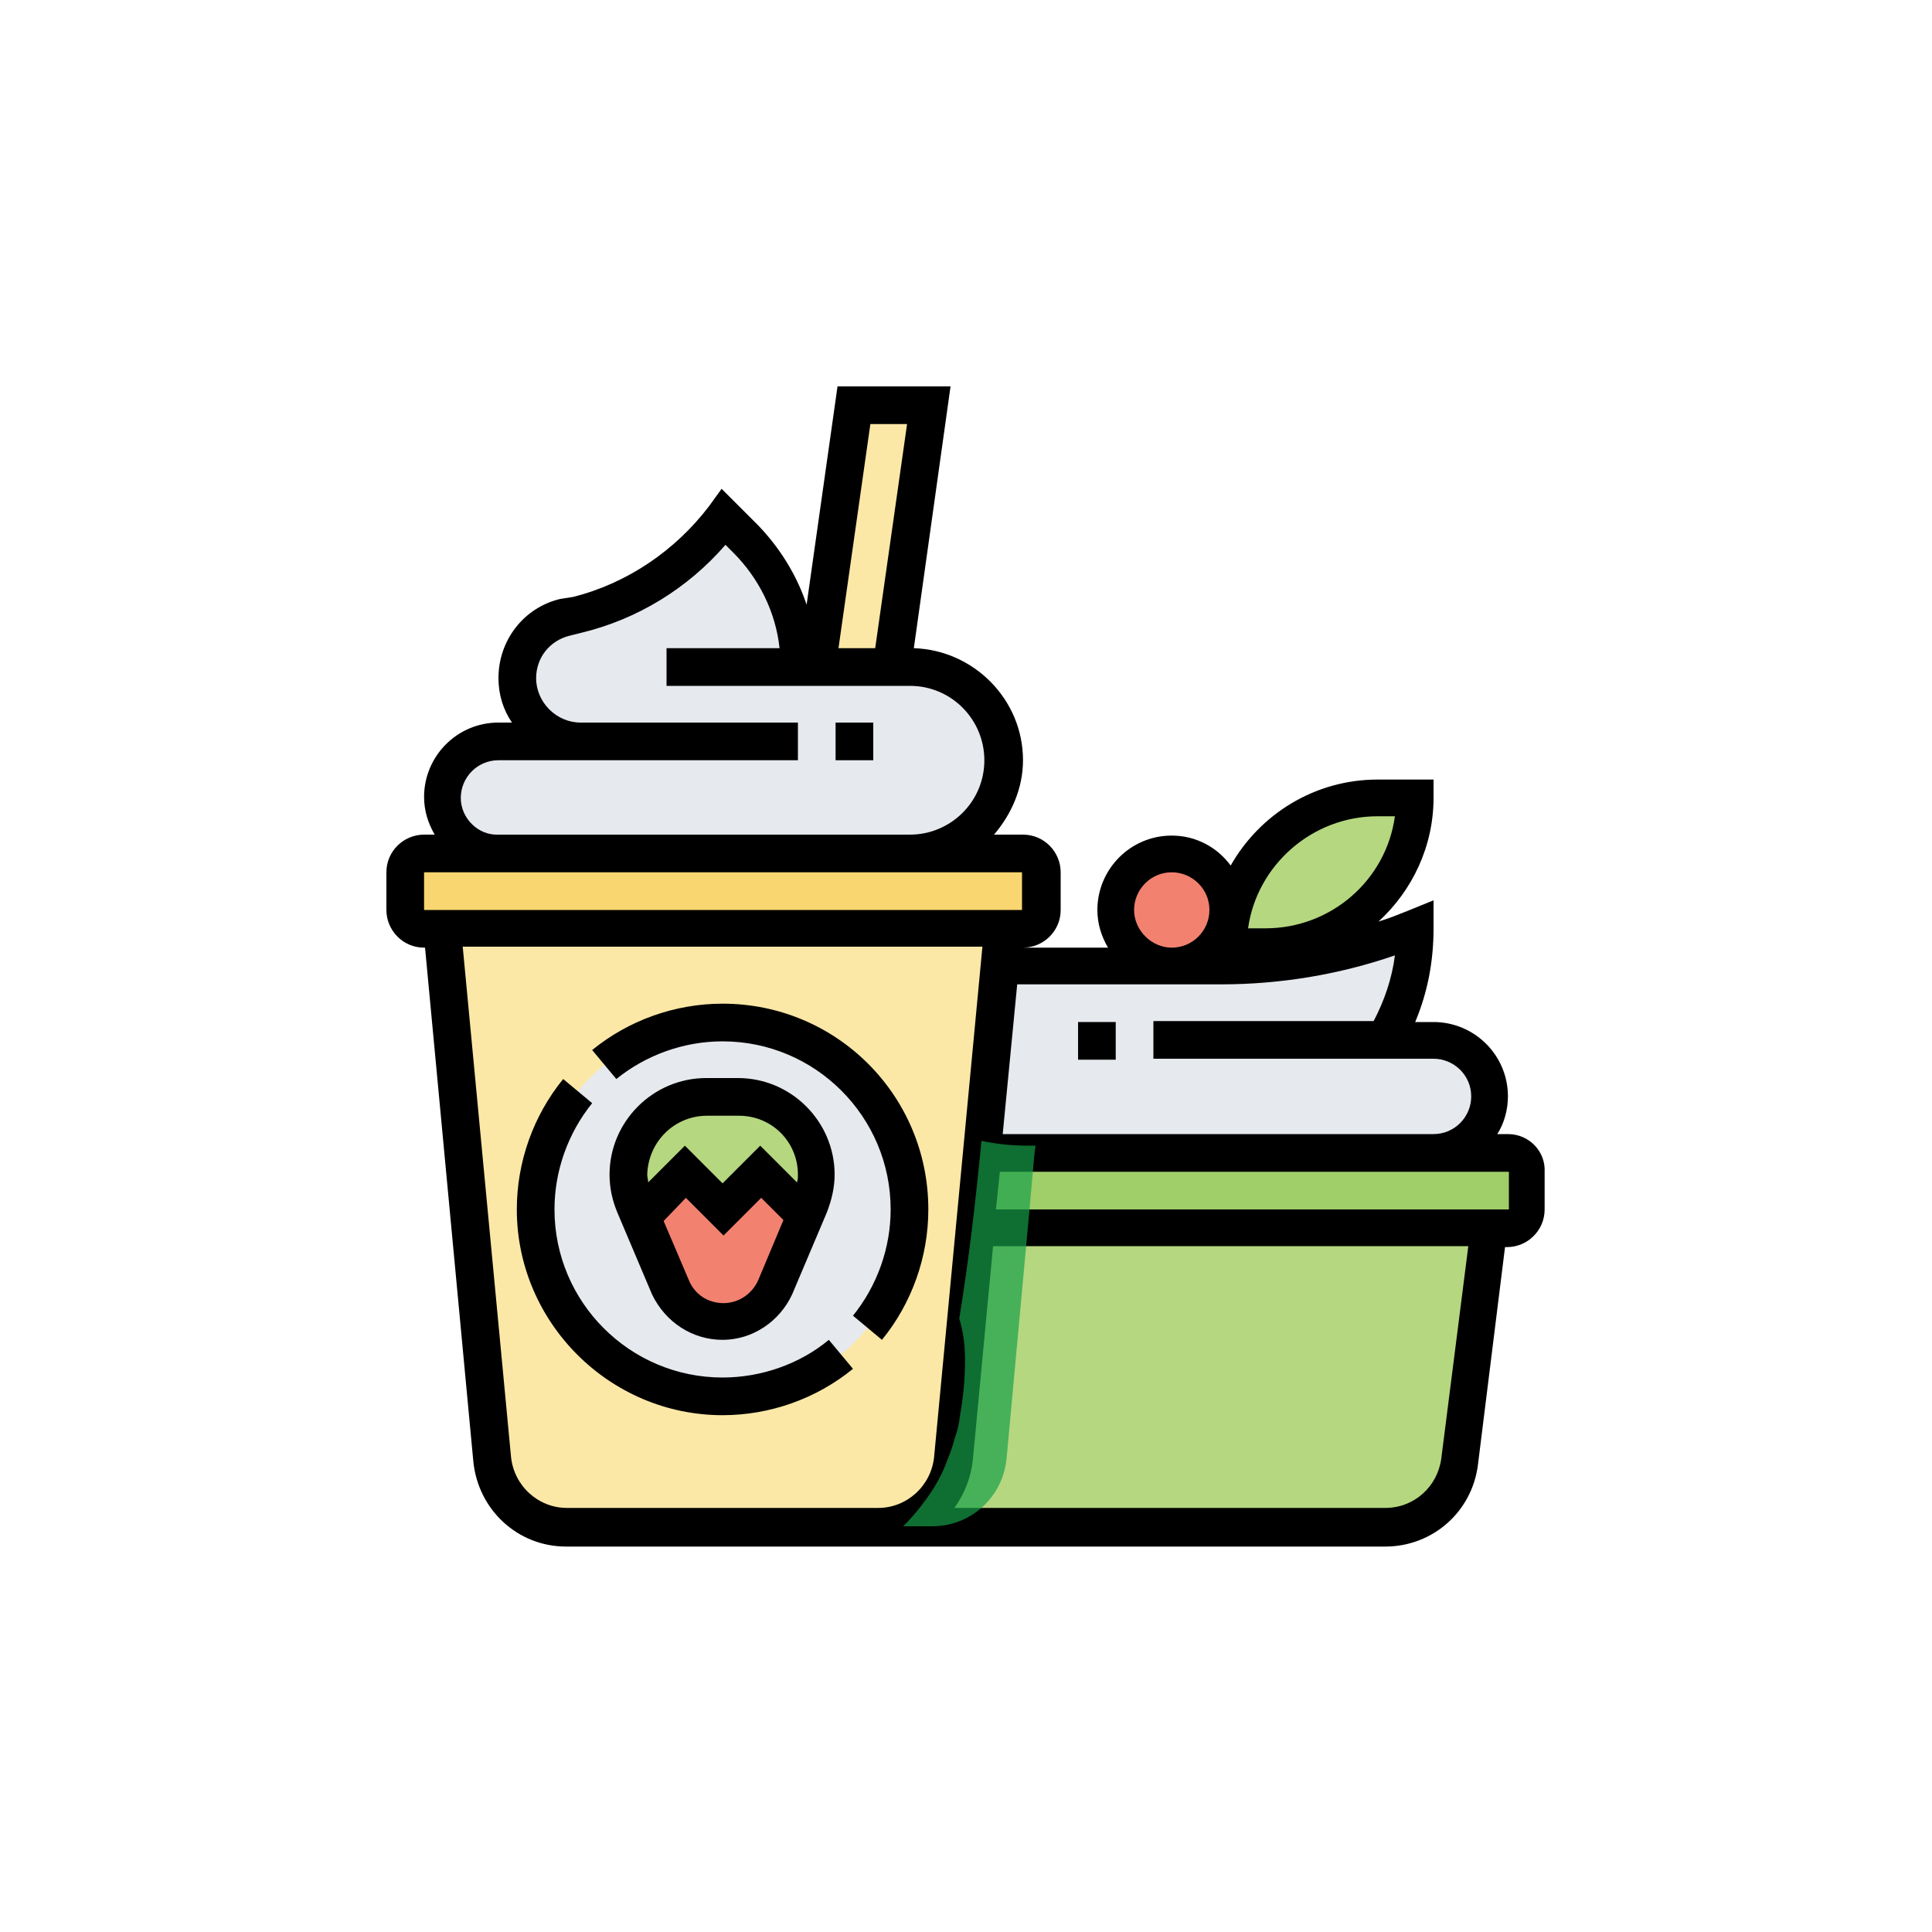 <svg xmlns="http://www.w3.org/2000/svg" xmlns:xlink="http://www.w3.org/1999/xlink" id="Capa_1" x="0px" y="0px" viewBox="0 0 200 200" style="enable-background:new 0 0 200 200;" xml:space="preserve"><style type="text/css">	.st0{fill:#38A3DC;}	.st1{fill:#0578BB;}	.st2{fill:#4554A4;}	.st3{fill:#293A90;}	.st4{fill:#F4F5F5;}	.st5{fill:#CFD8DB;}	.st6{fill:#E82064;}	.st7{fill:#AD1F59;}	.st8{fill:#FFDE00;}	.st9{fill:#FBC011;}	.st10{fill:#F7971D;}	.st11{fill:#F37D20;}	.st12{fill:#FCE8A6;}	.st13{fill:#E6E9ED;}	.st14{fill:#FAD670;}	.st15{fill:#B5D780;}	.st16{fill:#F38170;}	.st17{fill:#A0CE69;}	.st18{opacity:0.69;fill:#169F49;}	.st19{fill:#7654A2;}	.st20{fill:#231F20;}	.st21{fill:#F1F1F1;}	.st22{fill:#FFFFFF;}	.st23{fill:#E5E6E6;}	.st24{fill:#D1D2D3;}	.st25{fill:#F6921E;}	.st26{fill:#ED7923;}	.st27{fill:#76A34E;}	.st28{fill:#66883E;}	.st29{fill:#E63950;}	.st30{fill:#D0202A;}	.st31{fill:#FFCA1C;}	.st32{fill:#F9A71E;}	.st33{fill:#4A8DCA;}	.st34{fill:#457DBF;}	.st35{fill:#73B4E2;}	.st36{fill:#52A0D8;}	.st37{fill:#FDDC45;}	.st38{fill:#F6C42D;}	.st39{fill:#F9A531;}	.st40{fill:#F58727;}	.st41{fill:#FDE166;}	.st42{fill:#6ECDEA;}	.st43{fill:#EFC8A4;}	.st44{fill:#B1A3CF;}	.st45{fill:#F16D82;}	.st46{fill:#D5A988;}	.st47{fill:#CAD0D6;}	.st48{fill:#F16022;}	.st49{fill:#F89B20;}	.st50{fill:#FCB91C;}	.st51{fill:#FDDB00;}	.st52{fill:#E995BF;}	.st53{fill:#DF579F;}</style><g>	<path class="st12" d="M96.1,41.9L92.3,69h-7.7l3.9-27.1H96.1z"></path>	<path class="st13" d="M84.5,69h9.7c5.3,0,9.7,4.3,9.7,9.7c0,2.7-1.1,5.1-2.8,6.9c-1.8,1.7-4.2,2.8-6.9,2.8H51.6  c-3.2,0-5.8-2.6-5.8-5.8c0-1.6,0.7-3.1,1.7-4.1c1-1,2.5-1.7,4.1-1.7h8.5c-1.8,0-3.4-0.7-4.6-1.9c-1.2-1.2-1.9-2.8-1.9-4.6  c0-3,2-5.6,4.9-6.3l1.2-0.3c3-0.8,5.9-2,8.5-3.7c2.6-1.7,4.9-3.8,6.7-6.3l2.3,2.3c3.5,3.5,5.5,8.3,5.5,13.2H84.5z"></path>	<path class="st14" d="M107.7,90.3v3.9c0,1.1-0.9,1.9-1.9,1.9H43.9c-1.1,0-1.9-0.9-1.9-1.9v-3.9c0-1.1,0.9-1.9,1.9-1.9h61.9  C106.9,88.4,107.7,89.3,107.7,90.3z"></path>	<path class="st12" d="M101,127.1L98.7,151c-0.4,4-3.7,7-7.7,7H58.7c-4,0-7.3-3-7.7-7l-5.1-54.9h58.1l-0.4,3.8l-1.8,19.4L101,127.1z  "></path>	<path class="st13" d="M74.8,105.8c10.7,0,19.4,8.7,19.4,19.4c0,10.7-8.7,19.4-19.4,19.4c-10.7,0-19.4-8.7-19.4-19.4  C55.5,114.5,64.2,105.8,74.8,105.8z"></path>	<path class="st15" d="M84.5,121.6c0,1.1-0.2,2.2-0.7,3.2l-0.3,0.8l-0.9-0.4l-3.9-3.9l-3.9,3.9l-3.9-3.9l-3.9,3.9l-0.9,0.4l-0.3-0.8  c-0.4-1-0.7-2.1-0.7-3.2c0-2.2,0.9-4.2,2.4-5.7c1.5-1.5,3.4-2.4,5.7-2.4h3.3C80.9,113.5,84.5,117.1,84.5,121.6z"></path>	<path class="st16" d="M83.5,125.5l-3.3,7.7c-0.9,2.2-3.1,3.6-5.4,3.6c-2.3,0-4.5-1.4-5.4-3.6l-3.3-7.7l0.9-0.4l3.9-3.9l3.9,3.9  l3.9-3.9l3.9,3.9L83.5,125.5z"></path>	<path class="st15" d="M154.2,127.1l-3,24.2c-0.5,3.9-3.8,6.8-7.7,6.8H91c4,0,7.3-3,7.7-7l2.2-23.9H154.2z"></path>	<path class="st17" d="M158.1,121.3v3.9c0,1.1-0.9,1.9-1.9,1.9H101l0.7-7.8l0.2,0h54.2C157.2,119.4,158.1,120.2,158.1,121.3z"></path>	<path class="st13" d="M143.3,107.7h5.1c3.2,0,5.8,2.6,5.8,5.8c0,1.6-0.7,3.1-1.7,4.1c-1,1-2.5,1.7-4.1,1.7h-46.5l-0.2,0l1.8-19.4  l0.4,0h22.5c6.9,0,13.7-1.3,20.1-3.9C146.5,100.3,145.3,104.3,143.3,107.7z"></path>	<path class="st15" d="M146.5,82.6c0,8.6-6.9,15.5-15.5,15.5h-3.9c0-8.6,6.9-15.5,15.5-15.5H146.5z"></path>	<path class="st16" d="M127.1,94.2c0,3.2-2.6,5.8-5.8,5.8c-3.2,0-5.8-2.6-5.8-5.8c0-3.2,2.6-5.8,5.8-5.8  C124.5,88.4,127.1,91,127.1,94.2z"></path>	<path d="M74.8,138.7c3.1,0,5.9-1.9,7.2-4.7l3.6-8.5c0.5-1.3,0.8-2.6,0.8-3.9c0-5.5-4.5-10-10-10h-3.3c-5.5,0-10,4.5-10,10  c0,1.4,0.3,2.7,0.8,3.9l3.6,8.5C68.9,136.9,71.7,138.7,74.8,138.7z M78.5,132.5c-0.6,1.4-2,2.4-3.6,2.4c-1.6,0-3-0.9-3.6-2.4  l-2.6-6.1L71,124l3.9,3.9l3.9-3.9l2.3,2.3L78.5,132.5z M73.2,115.5h3.3c3.4,0,6.1,2.7,6.1,6.1c0,0.3,0,0.5-0.1,0.8l-3.8-3.8  l-3.9,3.9l-3.9-3.9l-3.8,3.8c0-0.3-0.1-0.5-0.1-0.8C67.1,118.2,69.8,115.5,73.2,115.5z"></path>	<path d="M74.8,142.6c-9.6,0-17.4-7.8-17.4-17.4c0-4,1.4-7.9,3.9-11l-3-2.5c-3.1,3.8-4.8,8.6-4.8,13.5c0,11.7,9.6,21.3,21.3,21.3  c4.9,0,9.7-1.7,13.5-4.8l-2.5-3C82.8,141.2,78.8,142.6,74.8,142.6z"></path>	<path d="M74.8,103.9c-4.9,0-9.7,1.7-13.5,4.8l2.5,3c3.1-2.5,7-3.9,11-3.9c9.6,0,17.4,7.8,17.4,17.4c0,4-1.4,7.9-3.9,11l3,2.5  c3.1-3.8,4.8-8.6,4.8-13.5C96.1,113.4,86.6,103.9,74.8,103.9z"></path>	<path d="M86.5,74.8h3.9v3.9h-3.9V74.8z"></path>	<path d="M156.1,117.4h-1.1c0.7-1.1,1.1-2.5,1.1-3.9c0-4.3-3.5-7.7-7.7-7.7h-1.9c1.3-3.1,1.9-6.3,1.9-9.7v-2.9l-2.7,1.1  c-1,0.4-2,0.8-3,1.1c3.5-3.2,5.7-7.8,5.7-12.8v-1.9h-5.8c-6.5,0-12.2,3.6-15.2,8.9c-1.4-1.9-3.6-3.1-6.1-3.1  c-4.3,0-7.7,3.5-7.7,7.7c0,1.4,0.4,2.7,1.1,3.9h-8.8c2.1,0,3.9-1.7,3.9-3.9v-3.9c0-2.1-1.7-3.9-3.9-3.9h-3c1.8-2.1,3-4.8,3-7.7  c0-6.3-5.1-11.4-11.3-11.6L98.4,40H86.7l-3.2,22.6c-1-3-2.7-5.8-5-8.2l-3.8-3.8l-1.3,1.8c-3.5,4.6-8.5,8-14.1,9.4L58,62  c-3.8,0.9-6.4,4.3-6.4,8.2c0,1.7,0.5,3.3,1.4,4.6h-1.4c-4.3,0-7.7,3.5-7.7,7.7c0,1.4,0.4,2.7,1.1,3.9h-1.1c-2.1,0-3.9,1.7-3.9,3.9  v3.9c0,2.1,1.7,3.9,3.9,3.9H44l5,53.2c0.5,5,4.6,8.8,9.6,8.8h84.8c4.9,0,9-3.6,9.6-8.5l2.8-22.5h0.2c2.1,0,3.9-1.7,3.9-3.9v-3.9  C160,119.2,158.3,117.4,156.1,117.4z M142.6,84.5h1.8c-0.9,6.6-6.6,11.6-13.4,11.6h-1.8C130.1,89.6,135.8,84.5,142.6,84.5z   M117.4,94.2c0-2.1,1.7-3.9,3.9-3.9c2.1,0,3.9,1.7,3.9,3.9c0,2.1-1.7,3.9-3.9,3.9C119.2,98.1,117.4,96.3,117.4,94.2z M126.4,101.9  c6.1,0,12.2-1,18-3c-0.3,2.4-1.1,4.7-2.2,6.8h-22.8v3.9h29c2.1,0,3.9,1.7,3.9,3.9c0,2.1-1.7,3.9-3.9,3.9h-44.6l1.5-15.5H126.4z   M93.9,43.9l-3.3,23.2h-3.8l3.3-23.2H93.9z M47.7,82.6c0-2.1,1.7-3.9,3.9-3.9h31v-3.9H60.1c-2.5,0-4.6-2.1-4.6-4.6  c0-2.1,1.4-3.9,3.5-4.4l1.2-0.3c5.8-1.4,11-4.6,14.9-9.1l0.8,0.8c2.7,2.7,4.4,6.2,4.8,9.9H69V71h25.2c4.3,0,7.7,3.5,7.7,7.7  c0,4.3-3.5,7.7-7.7,7.7H51.6C49.5,86.5,47.7,84.7,47.7,82.6z M43.9,90.3h61.9l0,3.9H43.9V90.3z M58.7,156.1c-3,0-5.5-2.3-5.8-5.3  l-5-52.8h53.8l-5,52.8c-0.3,3-2.8,5.3-5.8,5.3H58.7z M149.2,151c-0.4,2.9-2.8,5.1-5.8,5.1H98.8c1-1.4,1.7-3.1,1.9-4.9l2.1-22.2H152  L149.2,151z M156.1,125.2h-53l0.4-3.9h52.7V125.2z"></path>	<path d="M111.6,105.8h3.9v3.9h-3.9V105.8z"></path>	<path class="st18" d="M104.2,118.5c-0.9-0.1-1.7-0.2-2.6-0.4c-0.6,6.2-1.3,12.3-2.3,18.4c0.4,1.3,0.6,2.7,0.6,4.3  c0,2-0.2,3.9-0.5,5.6c0,0.2-0.1,0.5-0.1,0.7c-0.1,0.7-0.3,1.3-0.5,1.9c-0.2,0.8-0.5,1.6-0.8,2.3c0,0.1-0.1,0.2-0.1,0.3  c-0.6,1.5-1.4,2.8-2.4,4.1c-0.6,0.8-1.3,1.6-2,2.3h3c4,0,7.3-3,7.7-7l2.2-23.9l0.7-7.8l0.1-0.7  C106.2,118.6,105.2,118.6,104.2,118.5z"></path></g></svg>